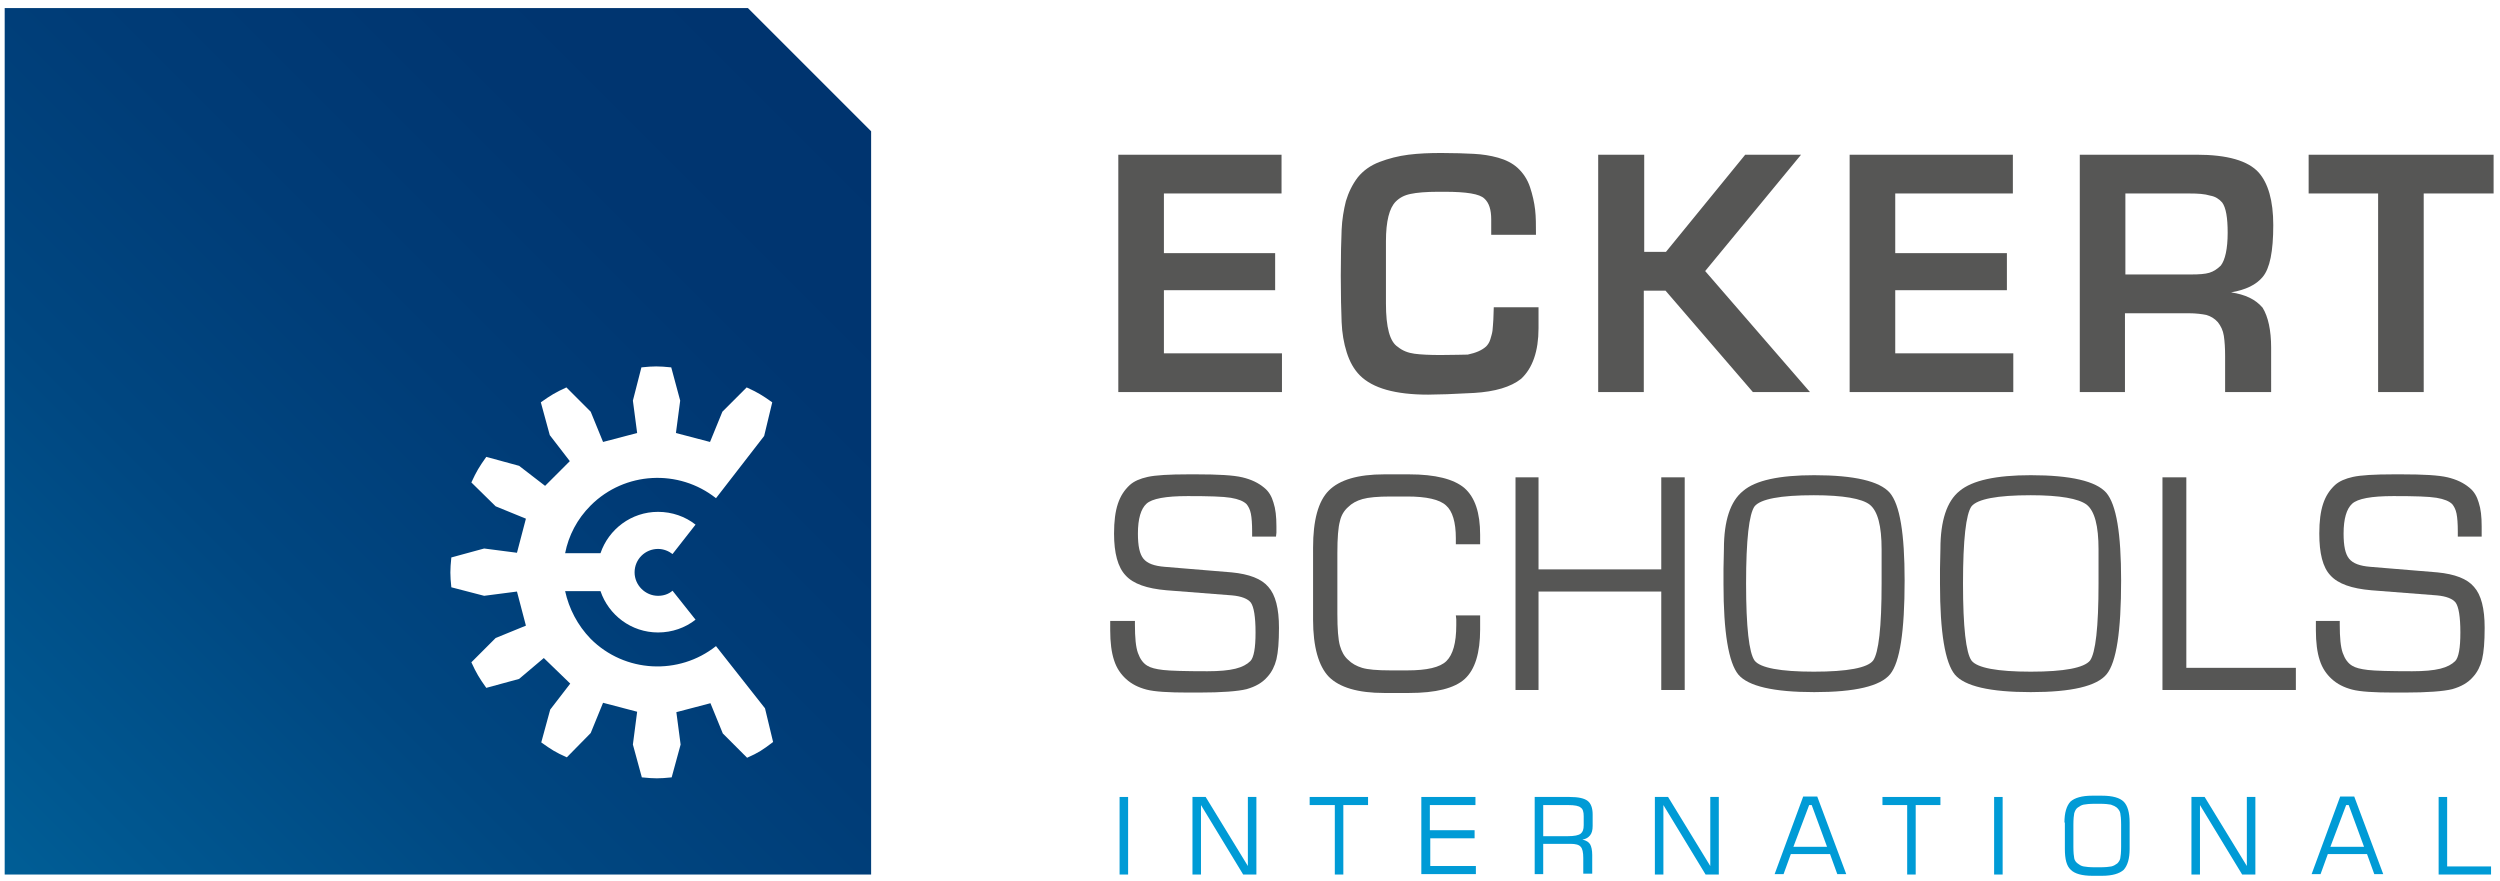 <?xml version="1.0" encoding="utf-8"?>
<!-- Generator: Adobe Illustrator 25.0.0, SVG Export Plug-In . SVG Version: 6.00 Build 0)  -->
<svg version="1.1" id="Ebene_1" xmlns="http://www.w3.org/2000/svg" xmlns:xlink="http://www.w3.org/1999/xlink" x="0px" y="0px"
	 viewBox="0 0 586.6 206.8" style="enable-background:new 0 0 586.6 206.8;" xml:space="preserve">
<style type="text/css">
	.st0{fill:#565655;}
	.st1{fill:#009BD6;}
	.st2{fill:url(#SVGID_1_);}
</style>
<path class="st0" d="M543.4,145.7h5.6v0.9c0,3,0.2,5.2,0.7,6.6c0.5,1.4,1.2,2.4,2.2,3c0.8,0.5,2,0.8,3.7,1c1.7,0.2,5.1,0.3,10.4,0.3
	c2.8,0,5-0.2,6.6-0.6c1.6-0.4,2.7-1,3.5-1.8c0.4-0.4,0.7-1.2,0.9-2.3c0.2-1.1,0.3-2.5,0.3-4.4c0-3.7-0.4-6-1.1-7
	c-0.7-0.9-2.2-1.5-4.4-1.7l-15.4-1.2c-4.6-0.4-7.8-1.5-9.6-3.5c-1.8-1.9-2.6-5.2-2.6-9.8c0-2.9,0.3-5.2,0.9-7
	c0.6-1.8,1.5-3.2,2.8-4.4c1-0.9,2.4-1.5,4.2-1.9c1.8-0.4,5-0.6,9.6-0.6h1.8c5.1,0,8.7,0.2,10.8,0.7c2.1,0.5,3.8,1.3,5.2,2.5
	c1,0.8,1.7,2,2.1,3.4c0.5,1.5,0.7,3.3,0.7,5.6l0,1.5l0,0.9h-5.6v-1.2c0-1.8-0.1-3.2-0.3-4.2c-0.2-1-0.6-1.7-1-2.2
	c-0.7-0.7-1.9-1.2-3.7-1.5c-1.8-0.3-5.1-0.4-10.1-0.4c-5.2,0-8.4,0.6-9.7,1.8c-1.3,1.2-2,3.5-2,7c0,2.9,0.4,4.8,1.3,5.9
	c0.9,1.1,2.5,1.7,5,1.9l15.7,1.3c4.1,0.4,7,1.5,8.6,3.4c1.7,1.9,2.5,5.1,2.5,9.6c0,3.3-0.2,5.7-0.6,7.4c-0.4,1.6-1.1,3-2.1,4.1
	c-1.2,1.4-2.8,2.3-4.9,2.9c-2,0.5-5.8,0.8-11.2,0.8h-2.5c-4.6,0-7.9-0.2-9.8-0.7c-1.9-0.5-3.5-1.3-4.8-2.5c-1.2-1.1-2.2-2.5-2.8-4.4
	c-0.6-1.8-0.9-4.2-0.9-7V145.7z"/>
<polygon class="st0" points="513,112 513,156.7 538.7,156.7 538.7,161.9 507.4,161.9 507.4,112 "/>
<g>
	<path class="st1" d="M262.7,205.1V187h2v18.2H262.7z"/>
	<path class="st1" d="M279.8,205.1V187h3.1l9.9,16.2V187h2v18.2h-3.1l-9.9-16.3v16.3H279.8z"/>
	<path class="st1" d="M307.3,188.9V187H321v1.9h-5.8v16.3h-2v-16.3H307.3z"/>
	<path class="st1" d="M333.5,205.1V187h12.7v1.9h-10.7v5.9H346v1.9h-10.4v6.5h10.7v1.9H333.5z"/>
	<path class="st1" d="M360.1,205.1V187h8.2c2,0,3.4,0.3,4.2,0.9c0.8,0.6,1.2,1.7,1.2,3.2v2.7c0,1-0.2,1.7-0.6,2.2
		c-0.4,0.5-1,0.9-1.8,1c0.9,0.2,1.5,0.6,1.8,1.1c0.3,0.5,0.5,1.4,0.5,2.5v4.4h-2.1v-3.7c0-1.3-0.2-2.2-0.6-2.6
		c-0.4-0.5-1.2-0.7-2.4-0.7h-6.4v7.1H360.1z M367.9,188.9h-5.8v7.3h5.8c1.5,0,2.5-0.2,3-0.6c0.5-0.4,0.7-1,0.7-2v-2.1
		c0-1-0.2-1.7-0.7-2C370.5,189.1,369.5,188.9,367.9,188.9z"/>
	<path class="st1" d="M388.3,205.1V187h3.1l9.9,16.2V187h2v18.2h-3.1l-9.9-16.3v16.3H388.3z"/>
	<path class="st1" d="M416.4,205.1l6.7-18.2h3.3l6.8,18.2h-2.1l-1.7-4.7h-9.2l-1.7,4.7H416.4z M420.8,198.7h7.9l-3.6-9.8h-0.6
		L420.8,198.7z"/>
	<path class="st1" d="M441.7,188.9V187h13.6v1.9h-5.8v16.3h-2v-16.3H441.7z"/>
	<path class="st1" d="M467.9,205.1V187h2v18.2H467.9z"/>
	<path class="st1" d="M484.4,193c0-2.3,0.5-3.9,1.4-4.9c1-0.9,2.7-1.4,5.1-1.4h2.3c2.5,0,4.2,0.5,5.1,1.4c0.9,0.9,1.4,2.5,1.4,4.9
		v6.2c0,2.3-0.5,3.9-1.4,4.9c-1,0.9-2.7,1.4-5.1,1.4H491c-2.5,0-4.2-0.5-5.1-1.4c-1-0.9-1.4-2.5-1.4-4.9V193z M492.7,188.6h-1.1
		c-1.3,0-2.2,0.1-2.7,0.2c-0.5,0.1-1,0.4-1.4,0.7c-0.4,0.3-0.6,0.7-0.8,1.3c-0.1,0.5-0.2,1.4-0.2,2.7v5.2c0,1.3,0.1,2.2,0.2,2.7
		c0.1,0.5,0.4,0.9,0.8,1.2c0.4,0.3,0.8,0.6,1.4,0.7c0.5,0.1,1.4,0.2,2.7,0.2h1.1c1.3,0,2.2-0.1,2.7-0.2c0.5-0.1,1-0.4,1.4-0.7
		c0.3-0.3,0.6-0.7,0.7-1.2c0.1-0.5,0.2-1.4,0.2-2.7v-5.2c0-1.3-0.1-2.2-0.2-2.7c-0.1-0.5-0.4-0.9-0.8-1.3c-0.4-0.3-0.8-0.5-1.4-0.7
		C494.8,188.7,493.9,188.6,492.7,188.6z"/>
	<path class="st1" d="M514.2,205.1V187h3.1l9.9,16.2V187h2v18.2h-3.1l-9.9-16.3v16.3H514.2z"/>
	<path class="st1" d="M542.4,205.1l6.7-18.2h3.3l6.8,18.2h-2.1l-1.7-4.7h-9.2l-1.7,4.7H542.4z M546.8,198.7h7.9l-3.6-9.8h-0.6
		L546.8,198.7z"/>
	<path class="st1" d="M572.2,205.1V187h2v16.3h10.3v1.9H572.2z"/>
</g>
<linearGradient id="SVGID_1_" gradientUnits="userSpaceOnUse" x1="1.15" y1="205.152" x2="189.979" y2="16.323">
	<stop  offset="0" style="stop-color:#005E96"/>
	<stop  offset="0" style="stop-color:#005E96"/>
	<stop  offset="0" style="stop-color:#005E96"/>
	<stop  offset="9.616208e-02" style="stop-color:#005790"/>
	<stop  offset="0.345" style="stop-color:#004781"/>
	<stop  offset="0.584" style="stop-color:#003C77"/>
	<stop  offset="0.808" style="stop-color:#003671"/>
	<stop  offset="1" style="stop-color:#00346F"/>
</linearGradient>
<path class="st2" d="M175.5,1.9H1.1v203.3h203.3V30.8L175.5,1.9z M175.3,177.8l-5.7-5.7l-2.9-7.1l-8,2.1l1,7.6l-2.1,7.7
	c-2.9,0.3-4,0.3-7,0l-2.1-7.7l1-7.7l-8-2.1l-2.9,7.1l-5.6,5.7c-2.7-1.2-3.6-1.8-6-3.5l2.1-7.7l4.7-6.1l-6.2-6l-5.8,4.9l-7.7,2.1
	c-1.7-2.4-2.3-3.4-3.5-6l5.7-5.7l7.1-2.9l-2.1-8l-7.7,1l-7.7-2c-0.3-2.9-0.3-4,0-7l7.7-2.1l7.7,1l2.1-8l-7.1-2.9l-5.7-5.6
	c1.2-2.6,1.8-3.6,3.5-6l7.7,2.1l6.1,4.7l5.8-5.8l-4.7-6.1l-2.1-7.7c2.4-1.7,3.4-2.3,6-3.5l5.7,5.7l2.9,7.1l8-2.1l-1-7.6l2-7.8
	c2.9-0.3,4-0.3,7,0l2.1,7.8l-1,7.6l8,2.1l2.9-7.1l5.7-5.7c2.6,1.2,3.6,1.8,6,3.5l-1.9,7.9L168,116.9c-8.7-6.9-21.4-6.3-29.4,1.7
	c-3.2,3.2-5.2,7.1-6,11.2h8.3c1.9-5.6,7.2-9.7,13.5-9.7c3.3,0,6.4,1.1,8.8,3l-5.4,6.9c-0.9-0.7-2.1-1.2-3.4-1.2
	c-3,0-5.5,2.4-5.5,5.5c0,3,2.5,5.5,5.5,5.5c1.3,0,2.5-0.4,3.4-1.2l5.4,6.8c-2.4,1.9-5.5,3-8.8,3c-6.3,0-11.6-4.1-13.5-9.7h-8.3
	c0.9,4.1,2.9,8,6,11.2c8,8,20.7,8.6,29.4,1.7l11.5,14.6l1.9,7.9C178.9,176,178,176.6,175.3,177.8z"/>
<path class="st0" d="M558,92V45.4h-16.3v-9.1h43.4v9.1h-16.4V92H558z M515.4,36.3c7.2,0,12.1,1.4,14.6,4.2c2.2,2.5,3.4,6.6,3.4,12.3
	c0,6.2-0.8,10.2-2.5,12.2c-1.5,1.8-3.9,3-7.4,3.6c3.3,0.5,5.7,1.6,7.4,3.6c1.3,2.1,2,5.3,2,9.4V92h-10.8v-8.4c0-1.9-0.1-3.5-0.3-4.8
	c-0.2-1.3-0.7-2.3-1.4-3.2c-0.8-0.9-1.7-1.4-2.7-1.7c-1-0.2-2.4-0.4-4.2-0.4h-1.1h-13.8V92H488V36.3H515.4z M513.8,45.4h-15.1v19
	h15.4c1.9,0,3.3-0.1,4.3-0.4c1-0.3,1.9-0.9,2.7-1.7c1-1.3,1.6-3.9,1.6-7.7c0-3.5-0.4-5.9-1.3-7.1c-0.7-0.8-1.6-1.4-2.8-1.6
	C517.3,45.5,515.7,45.4,513.8,45.4 M434,92V36.3h38.3v9.1h-27.6v14h26.2v8.7h-26.2v14.8h27.7V92H434z M375,36.3h10.8v22.8h5.1
	l18.6-22.8h13.1l-22.5,27.3L424.7,92h-13.4l-20.5-23.8h-5.1V92H375V36.3z M349.9,55v-3.5c0-2.3-0.5-3.9-1.6-4.9
	c-1.1-1.1-4.2-1.6-9.3-1.6h-1.6c-2.8,0-5,0.2-6.4,0.5c-1.5,0.3-2.6,0.9-3.5,1.8c-1.5,1.5-2.3,4.6-2.3,9.3v14.6c0,5.6,0.9,9,2.8,10.2
	c1.1,0.9,2.4,1.4,3.9,1.6c1.5,0.2,3.5,0.3,6.1,0.3c3.2,0,5.3-0.1,6.4-0.1c1.9-0.4,3.3-1,4.3-1.9c0.4-0.4,0.8-1,1-1.7
	c0.2-0.7,0.4-1.3,0.5-2c0.1-0.7,0.1-1.5,0.2-2.6l0.1-2.9H361v3.5v1.4c0,5.4-1.4,9.4-4.1,11.9c-2.4,1.9-6.1,3-11,3.3
	c-1.7,0.1-3.9,0.2-6.4,0.3l-4.4,0.1c-7.7,0-13-1.5-16-4.5c-1.4-1.4-2.4-3.2-3.1-5.4c-0.7-2.2-1.1-4.6-1.2-7.1
	c-0.1-2.6-0.2-6.2-0.2-10.9c0-4.8,0.1-8.4,0.2-10.8c0.1-2.4,0.5-4.7,1-6.7c0.6-2,1.5-3.9,2.8-5.6c1.3-1.6,3-2.8,5.1-3.6
	c2.1-0.8,4.4-1.4,6.8-1.7c2.4-0.3,4.9-0.4,7.7-0.4c3.1,0,5.6,0.1,7.6,0.2c2,0.1,3.9,0.4,5.7,0.9c1.8,0.5,3.4,1.3,4.6,2.4
	c1.3,1.2,2.3,2.7,2.9,4.5c0.6,1.8,1,3.6,1.2,5.3c0.2,1.7,0.2,3.7,0.2,5.9H349.9z M262.4,92V36.3h38.3v9.1h-27.6v14h26.1v8.7h-26.1
	v14.8h27.7V92H262.4z"/>
<path class="st0" d="M260.7,145.7h5.6v0.9c0,3,0.2,5.2,0.7,6.6c0.5,1.4,1.2,2.4,2.2,3c0.8,0.5,2,0.8,3.7,1c1.7,0.2,5.1,0.3,10.4,0.3
	c2.8,0,5-0.2,6.6-0.6c1.6-0.4,2.7-1,3.5-1.8c0.4-0.4,0.7-1.2,0.9-2.3c0.2-1.1,0.3-2.5,0.3-4.4c0-3.7-0.4-6-1.1-7
	c-0.7-0.9-2.2-1.5-4.4-1.7l-15.4-1.2c-4.6-0.4-7.8-1.5-9.6-3.5c-1.8-1.9-2.7-5.2-2.7-9.8c0-2.9,0.3-5.2,0.9-7
	c0.6-1.8,1.5-3.2,2.8-4.4c1-0.9,2.4-1.5,4.2-1.9c1.8-0.4,5-0.6,9.6-0.6h1.8c5.1,0,8.7,0.2,10.8,0.7c2.1,0.5,3.8,1.3,5.2,2.5
	c1,0.8,1.7,2,2.1,3.4c0.5,1.5,0.7,3.3,0.7,5.6l0,1.5l-0.1,0.9h-5.6v-1.2c0-1.8-0.1-3.2-0.3-4.2c-0.2-1-0.6-1.7-1-2.2
	c-0.7-0.7-1.9-1.2-3.7-1.5c-1.8-0.3-5.1-0.4-10.1-0.4c-5.2,0-8.4,0.6-9.7,1.8c-1.3,1.2-2,3.5-2,7c0,2.9,0.4,4.8,1.3,5.9
	c0.9,1.1,2.5,1.7,5,1.9l15.7,1.3c4.1,0.4,7,1.5,8.6,3.4c1.7,1.9,2.5,5.1,2.5,9.6c0,3.3-0.2,5.7-0.6,7.4c-0.4,1.6-1.1,3-2.1,4.1
	c-1.2,1.4-2.8,2.3-4.9,2.9c-2,0.5-5.8,0.8-11.2,0.8h-2.5c-4.6,0-7.9-0.2-9.8-0.7c-1.9-0.5-3.5-1.3-4.8-2.5c-1.2-1.1-2.2-2.5-2.8-4.4
	c-0.6-1.8-0.9-4.2-0.9-7V145.7z"/>
<path class="st0" d="M308.1,128.5c0-6.4,1.2-10.9,3.7-13.4c2.5-2.5,6.8-3.8,13-3.8h5.8c6.2,0,10.5,1.1,13,3.2
	c2.5,2.2,3.7,5.8,3.7,11v2.2h-5.7v-1.4c0-3.8-0.8-6.4-2.3-7.7c-1.5-1.4-4.6-2.1-9.1-2.1h-3.9c-3,0-5.2,0.2-6.6,0.6
	c-1.4,0.4-2.5,1-3.4,1.9c-0.9,0.8-1.6,1.9-1.9,3.3c-0.4,1.4-0.6,3.9-0.6,7.5v14.2c0,3.6,0.2,6.1,0.6,7.5c0.4,1.4,1,2.5,1.9,3.3
	c0.9,0.9,2,1.5,3.3,1.9c1.3,0.4,3.5,0.6,6.7,0.6h3.9c4.6,0,7.7-0.7,9.2-2.2c1.5-1.5,2.3-4.2,2.3-8.4l0-1.4l-0.1-0.9h5.7v3.3
	c0,5.5-1.2,9.4-3.6,11.6c-2.4,2.2-6.8,3.3-13.1,3.3h-5.8c-6.2,0-10.5-1.3-13-3.8c-2.4-2.5-3.7-7-3.7-13.4V128.5z"/>
<polygon class="st0" points="355.6,161.9 355.6,112 361,112 361,133.6 389.8,133.6 389.8,112 395.3,112 395.3,161.9 389.8,161.9 
	389.8,138.8 361,138.8 361,161.9 "/>
<path class="st0" d="M425.6,116.2c-7.9,0-12.5,0.9-13.9,2.6c-1.3,1.8-2,7.8-2,18.1c0,10.3,0.7,16.3,2,18.1c1.3,1.7,6,2.6,13.9,2.6
	c7.9,0,12.6-0.9,13.9-2.6c1.3-1.8,2-7.8,2-18.1v-3.3l0-4.7c0-5.5-0.9-9-2.8-10.5C436.9,117,432.5,116.2,425.6,116.2 M425.7,111.5
	c9.4,0,15.3,1.4,17.7,4.1c2.4,2.8,3.5,9.6,3.5,20.6c0,11.9-1.1,19.2-3.4,22c-2.3,2.8-8.2,4.2-17.8,4.2c-9.6,0-15.5-1.4-17.8-4.1
	c-2.3-2.8-3.5-9.9-3.5-21.3v-3.5l0.1-4.7c0-6.6,1.5-11.2,4.5-13.6C411.9,112.7,417.5,111.5,425.7,111.5"/>
<path class="st0" d="M476.5,116.2c-7.9,0-12.5,0.9-13.9,2.6c-1.3,1.8-2,7.8-2,18.1c0,10.3,0.7,16.3,2,18.1c1.3,1.7,6,2.6,13.9,2.6
	c7.9,0,12.5-0.9,13.9-2.6c1.3-1.8,2-7.8,2-18.1v-3.3l0-4.7c0-5.5-0.9-9-2.8-10.5C487.7,117,483.4,116.2,476.5,116.2 M476.5,111.5
	c9.4,0,15.3,1.4,17.7,4.1c2.4,2.8,3.5,9.6,3.5,20.6c0,11.9-1.1,19.2-3.4,22c-2.3,2.8-8.2,4.2-17.8,4.2c-9.6,0-15.5-1.4-17.8-4.1
	c-2.3-2.8-3.5-9.9-3.5-21.3v-3.5l0.1-4.7c0-6.6,1.5-11.2,4.5-13.6C462.8,112.7,468.4,111.5,476.5,111.5"/>
</svg>
